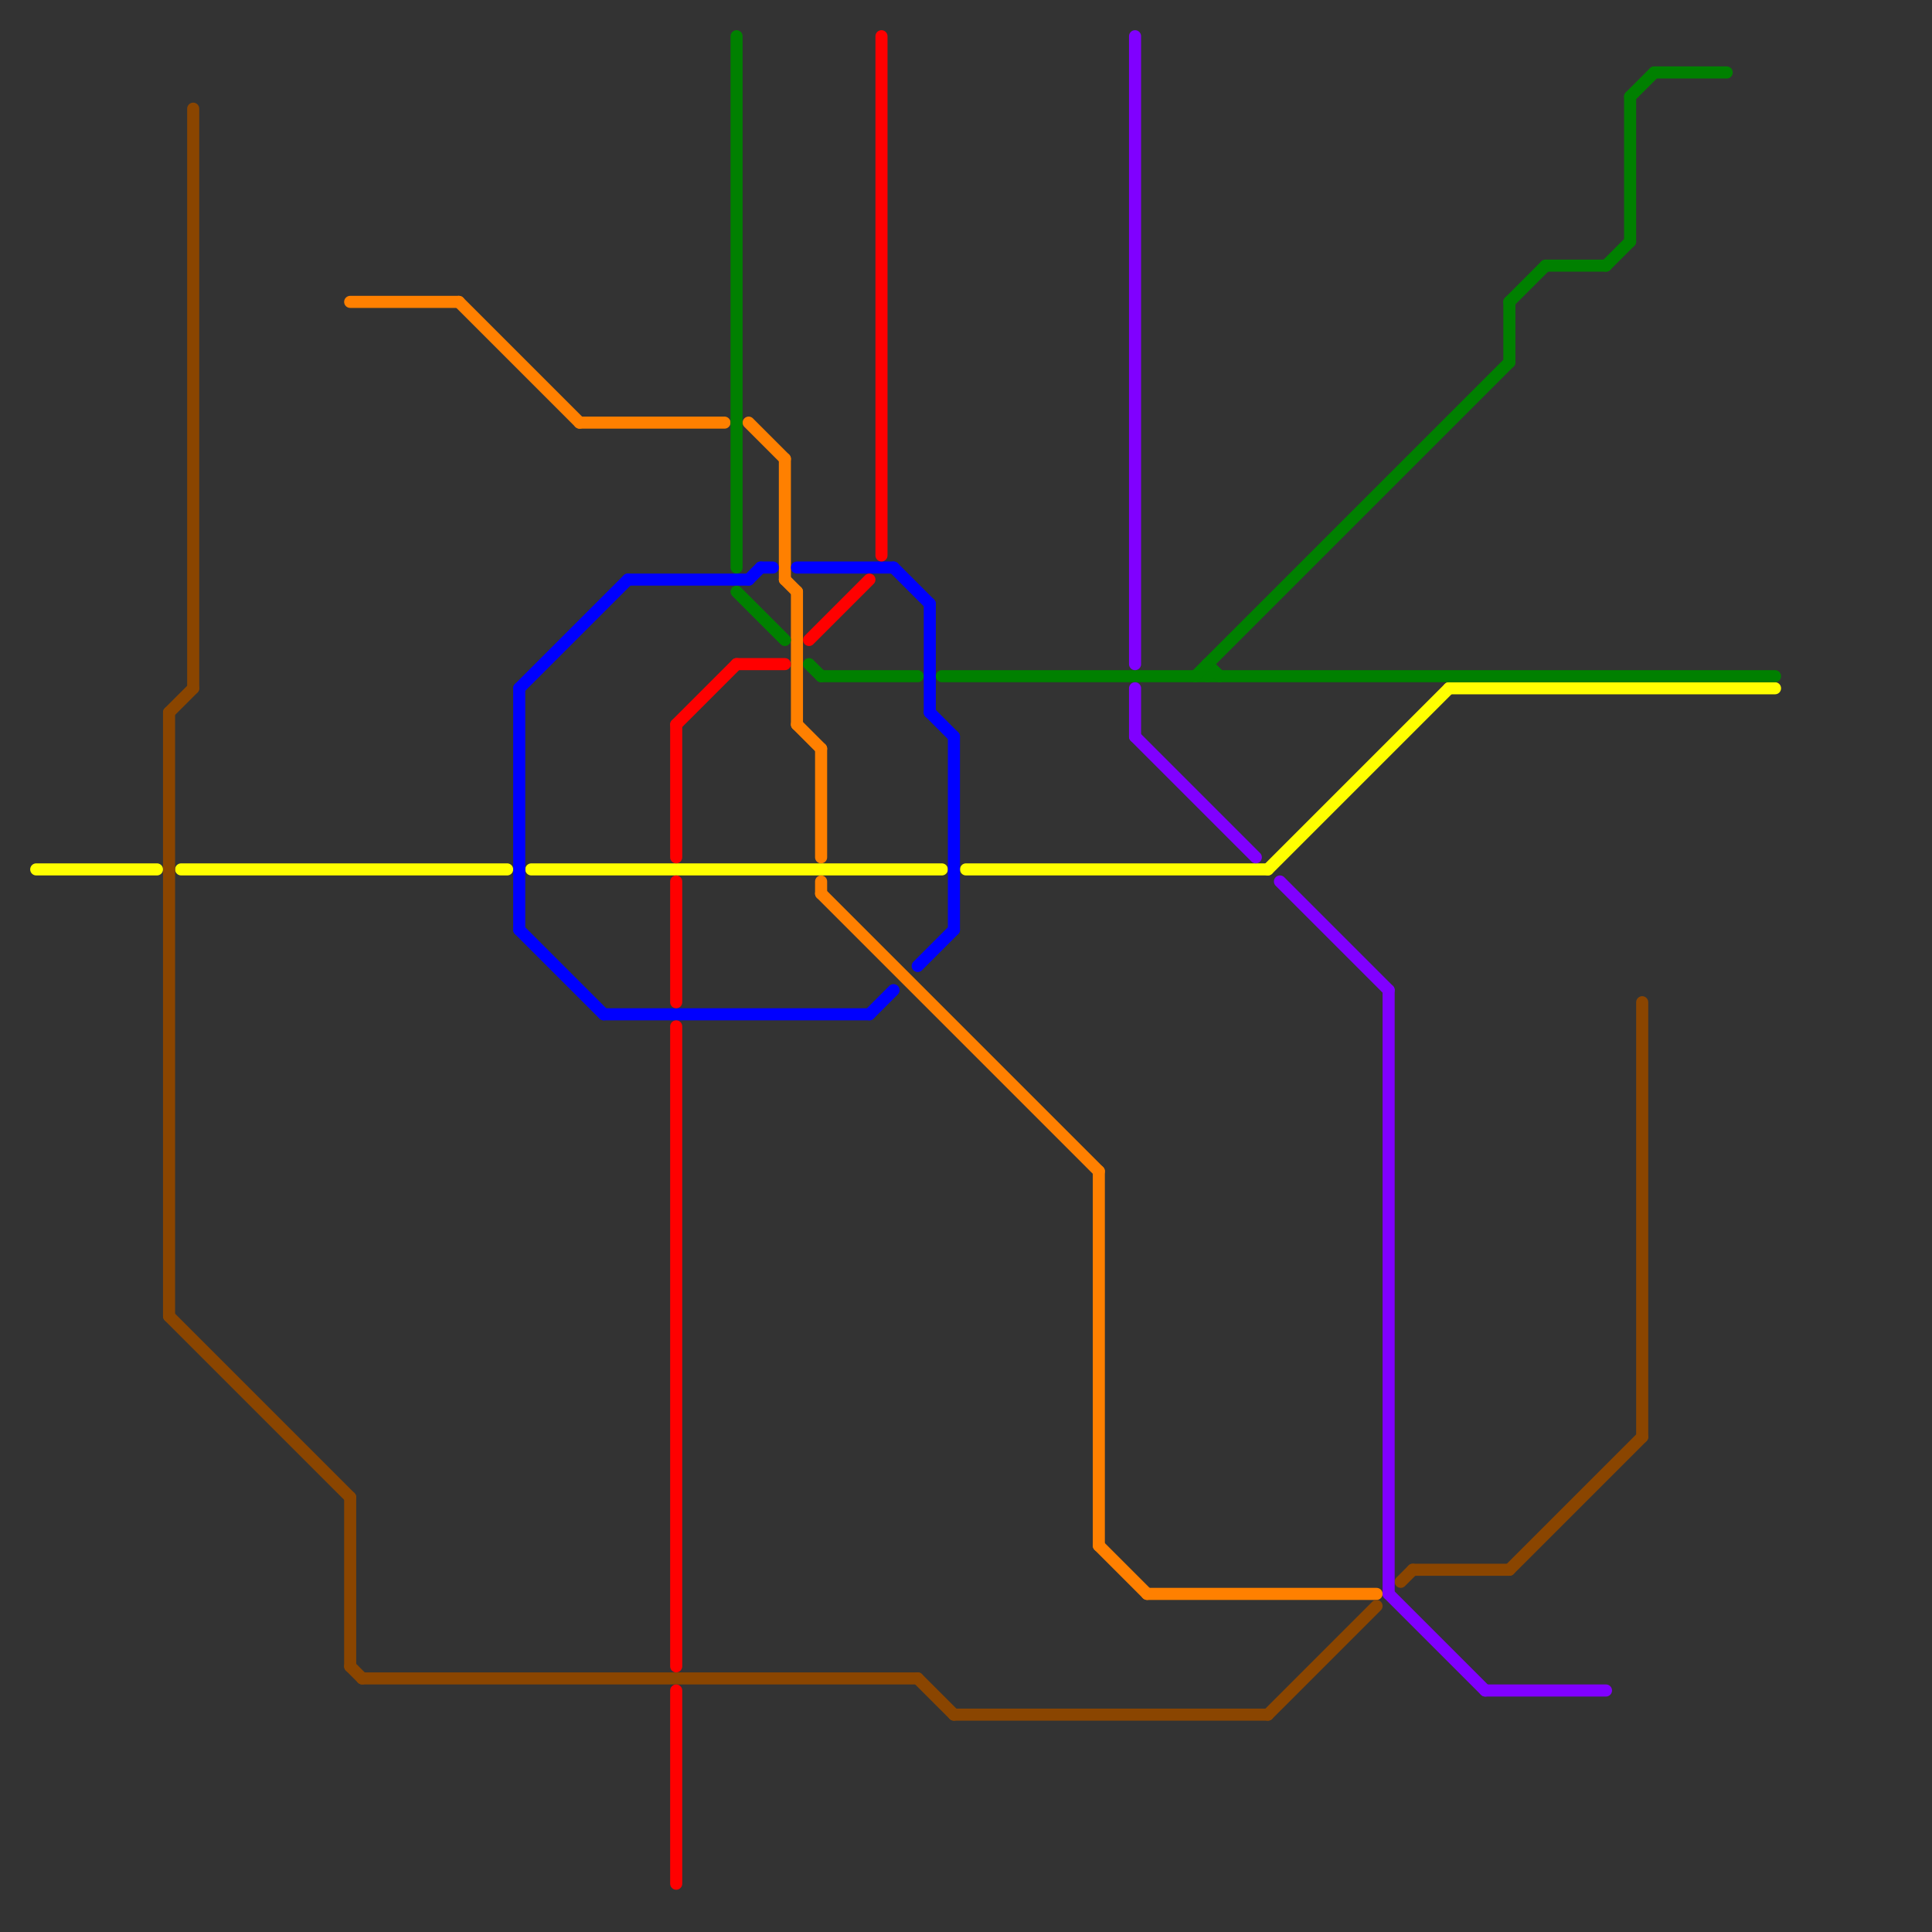 
<svg version="1.1" xmlns="http://www.w3.org/2000/svg" viewBox="0 0 160 160">
<rect x="0" y="0" width="160" height="160" fill="#333333" stroke="none"/>
<style>text { font: 1px Helvetica; font-weight: 600; white-space: pre; dominant-baseline: central; } line { stroke-width: 1; fill: none; stroke-linecap: round; stroke-linejoin: round; } .c0 { stroke: #ffff00 } .c1 { stroke: #ff8000 } .c2 { stroke: #8a4500 } .c3 { stroke: #008000 } .c4 { stroke: #8000ff } .c5 { stroke: #0000ff } .c6 { stroke: #ff0000 }</style><defs><g id="wm-xf"><circle r="1.2" fill="#000"/><circle r="0.9" fill="#fff"/><circle r="0.6" fill="#000"/><circle r="0.3" fill="#fff"/></g><g id="wm"><circle r="0.6" fill="#000"/><circle r="0.3" fill="#fff"/></g></defs><line class="c0" x1="120" y1="57" x2="147" y2="57"/><line class="c0" x1="44" y1="72" x2="78" y2="72"/><line class="c0" x1="105" y1="72" x2="120" y2="57"/><line class="c0" x1="15" y1="72" x2="42" y2="72"/><line class="c0" x1="3" y1="72" x2="13" y2="72"/><line class="c0" x1="80" y1="72" x2="105" y2="72"/><line class="c1" x1="65" y1="38" x2="65" y2="48"/><line class="c1" x1="62" y1="35" x2="65" y2="38"/><line class="c1" x1="38" y1="25" x2="48" y2="35"/><line class="c1" x1="95" y1="132" x2="114" y2="132"/><line class="c1" x1="91" y1="97" x2="91" y2="128"/><line class="c1" x1="65" y1="48" x2="66" y2="49"/><line class="c1" x1="68" y1="74" x2="91" y2="97"/><line class="c1" x1="29" y1="25" x2="38" y2="25"/><line class="c1" x1="68" y1="73" x2="68" y2="74"/><line class="c1" x1="91" y1="128" x2="95" y2="132"/><line class="c1" x1="66" y1="60" x2="68" y2="62"/><line class="c1" x1="66" y1="49" x2="66" y2="60"/><line class="c1" x1="48" y1="35" x2="60" y2="35"/><line class="c1" x1="68" y1="62" x2="68" y2="71"/><line class="c2" x1="30" y1="139" x2="76" y2="139"/><line class="c2" x1="117" y1="130" x2="125" y2="130"/><line class="c2" x1="76" y1="139" x2="79" y2="142"/><line class="c2" x1="29" y1="124" x2="29" y2="138"/><line class="c2" x1="136" y1="83" x2="136" y2="119"/><line class="c2" x1="125" y1="130" x2="136" y2="119"/><line class="c2" x1="14" y1="109" x2="29" y2="124"/><line class="c2" x1="14" y1="59" x2="14" y2="109"/><line class="c2" x1="116" y1="131" x2="117" y2="130"/><line class="c2" x1="16" y1="9" x2="16" y2="57"/><line class="c2" x1="105" y1="142" x2="114" y2="133"/><line class="c2" x1="29" y1="138" x2="30" y2="139"/><line class="c2" x1="79" y1="142" x2="105" y2="142"/><line class="c2" x1="14" y1="59" x2="16" y2="57"/><line class="c3" x1="128" y1="22" x2="133" y2="22"/><line class="c3" x1="68" y1="56" x2="76" y2="56"/><line class="c3" x1="133" y1="22" x2="135" y2="20"/><line class="c3" x1="61" y1="3" x2="61" y2="47"/><line class="c3" x1="137" y1="6" x2="143" y2="6"/><line class="c3" x1="78" y1="56" x2="147" y2="56"/><line class="c3" x1="61" y1="49" x2="65" y2="53"/><line class="c3" x1="135" y1="8" x2="135" y2="20"/><line class="c3" x1="135" y1="8" x2="137" y2="6"/><line class="c3" x1="67" y1="55" x2="68" y2="56"/><line class="c3" x1="100" y1="55" x2="101" y2="56"/><line class="c3" x1="125" y1="25" x2="128" y2="22"/><line class="c3" x1="100" y1="55" x2="100" y2="56"/><line class="c3" x1="125" y1="25" x2="125" y2="30"/><line class="c3" x1="99" y1="56" x2="125" y2="30"/><line class="c4" x1="115" y1="132" x2="123" y2="140"/><line class="c4" x1="94" y1="3" x2="94" y2="55"/><line class="c4" x1="106" y1="73" x2="115" y2="82"/><line class="c4" x1="94" y1="57" x2="94" y2="61"/><line class="c4" x1="94" y1="61" x2="104" y2="71"/><line class="c4" x1="115" y1="82" x2="115" y2="132"/><line class="c4" x1="123" y1="140" x2="133" y2="140"/><line class="c5" x1="63" y1="47" x2="64" y2="47"/><line class="c5" x1="43" y1="57" x2="52" y2="48"/><line class="c5" x1="50" y1="84" x2="72" y2="84"/><line class="c5" x1="52" y1="48" x2="62" y2="48"/><line class="c5" x1="43" y1="57" x2="43" y2="77"/><line class="c5" x1="79" y1="61" x2="79" y2="77"/><line class="c5" x1="76" y1="80" x2="79" y2="77"/><line class="c5" x1="66" y1="47" x2="74" y2="47"/><line class="c5" x1="62" y1="48" x2="63" y2="47"/><line class="c5" x1="74" y1="47" x2="77" y2="50"/><line class="c5" x1="72" y1="84" x2="74" y2="82"/><line class="c5" x1="77" y1="50" x2="77" y2="59"/><line class="c5" x1="43" y1="77" x2="50" y2="84"/><line class="c5" x1="77" y1="59" x2="79" y2="61"/><line class="c6" x1="56" y1="60" x2="56" y2="71"/><line class="c6" x1="56" y1="85" x2="56" y2="138"/><line class="c6" x1="56" y1="60" x2="61" y2="55"/><line class="c6" x1="61" y1="55" x2="65" y2="55"/><line class="c6" x1="56" y1="73" x2="56" y2="83"/><line class="c6" x1="67" y1="53" x2="72" y2="48"/><line class="c6" x1="73" y1="3" x2="73" y2="46"/><line class="c6" x1="56" y1="140" x2="56" y2="156"/>
</svg>
